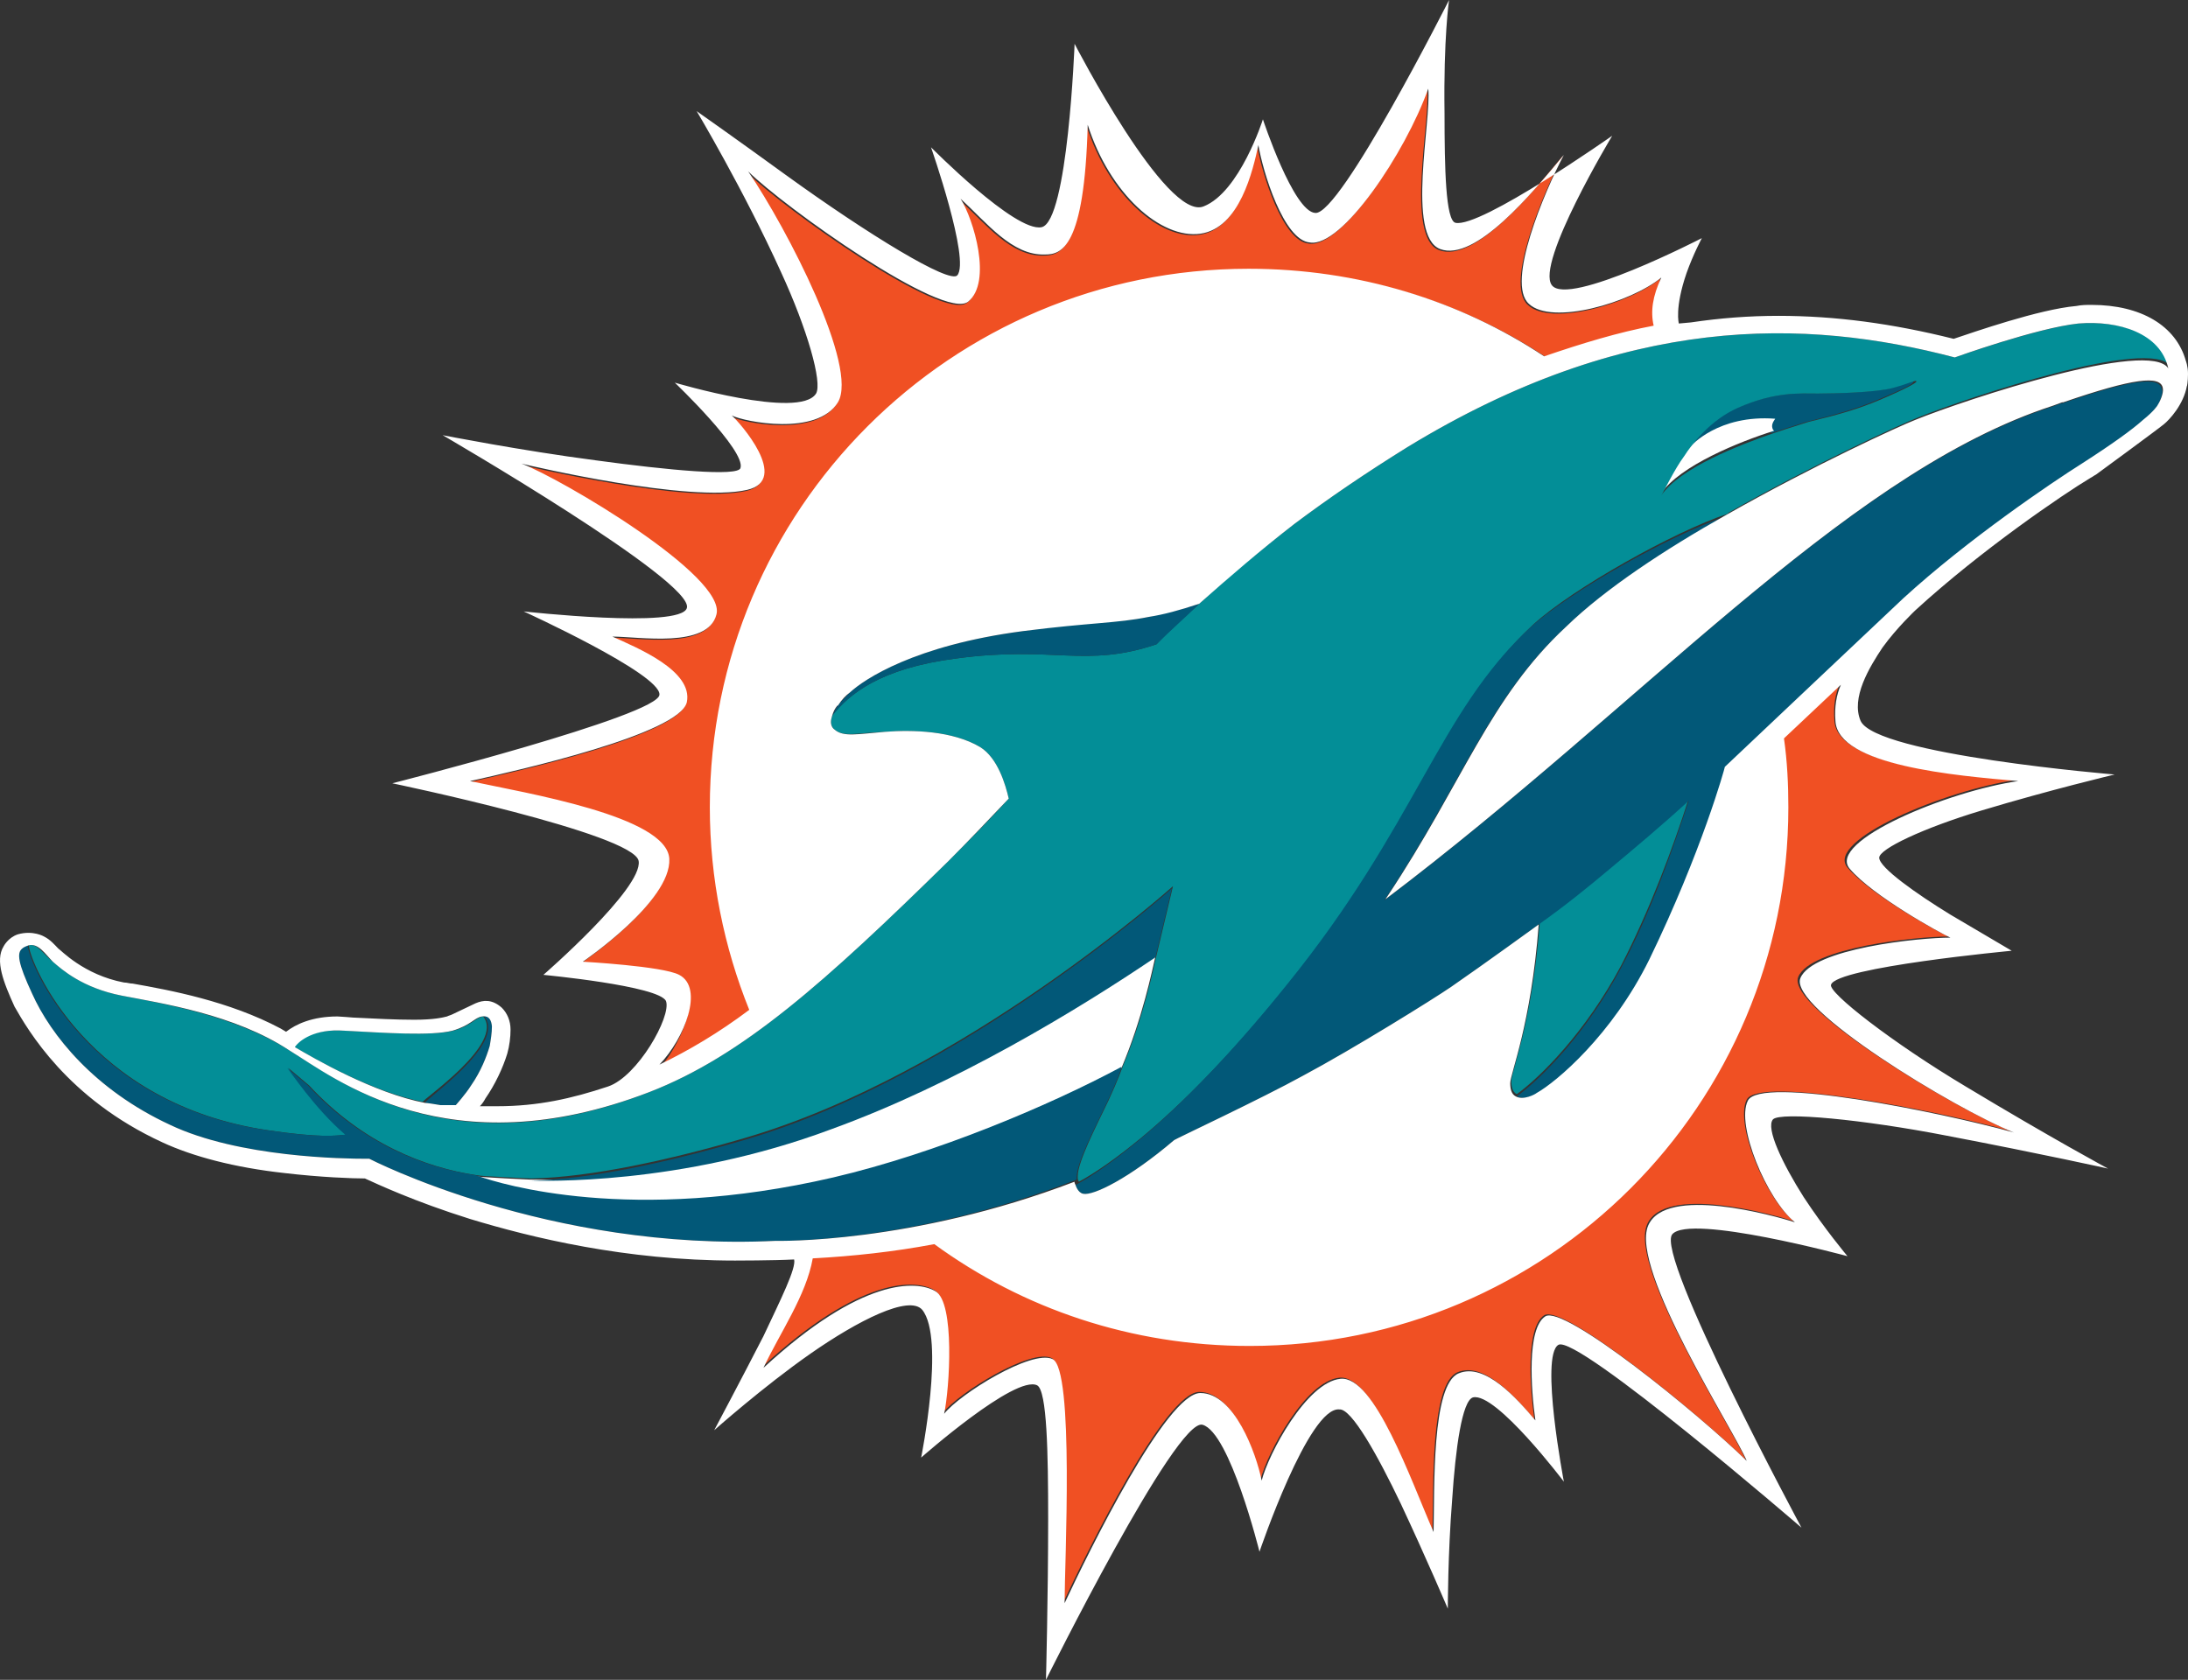 <?xml version="1.0" encoding="UTF-8"?>
<svg id="Layer_1" data-name="Layer 1" xmlns="http://www.w3.org/2000/svg" viewBox="0 0 4472 3434.15">
  <rect x="0" y="0" width="4472" height="3434.15" fill="#333333" stroke="none"/>
  <defs>
    <style>
      .cls-1 {
        fill: #fff;
      }

      .cls-2 {
        fill: #038e97;
      }

      .cls-3 {
        fill: #025878;
      }

      .cls-4 {
        fill: #f05023;
      }
    </style>
  </defs>
  <path class="cls-3" d="M3865.52,793.38c-33.57,8.95-116.37,11.19-152.18,11.19s-85.04-4.48-163.37,29.09c-55.95,24.62-91.76,71.61-109.66,98.47,4.48-6.71,11.19-13.43,13.43-15.67,0,0,55.95-64.9,170.08-55.95-4.48,6.71-6.71,13.43-4.48,22.38h0l2.24,2.24h0s40.28-13.43,69.38-22.38c62.66-15.67,102.95-26.86,145.47-44.76,58.19-24.62,76.09-33.57,73.85-38.05,2.24-6.71-11.19,4.48-44.76,13.43Z"/>
  <path class="cls-1" d="M3455.97,911.99c-4.48,2.24-8.95,8.95-13.43,15.67-20.14,29.09-47,80.57-47,80.57,38.04-55.95,158.89-105.18,230.51-127.56l-2.24-2.24h0c-4.48-8.95,0-15.67,4.48-22.38-116.37-8.95-172.32,55.95-172.32,55.95Z"/>
  <path class="cls-4" d="M3570.11,2248.04c-24.62,49.23,38.04,201.41,96.23,248.41-42.52-13.43-264.08-76.09-299.88,6.71-38.04,89.52,176.8,420.73,201.41,481.16-100.71-98.47-373.74-320.03-411.78-295.41-38.04,24.62-29.09,149.94-20.14,212.6-38.04-44.76-102.95-118.61-156.66-96.23-55.95,22.38-49.23,234.98-51.47,324.5-47-107.42-120.85-320.03-190.22-313.31-69.38,6.71-147.7,154.42-161.13,208.13-11.19-55.95-55.95-179.04-125.32-179.04s-228.27,324.5-277.5,429.68c0-80.57,20.14-478.92-24.62-499.06-42.52-20.14-190.22,71.61-221.56,111.9,11.19-51.47,22.38-228.27-17.9-250.65-38.04-22.38-149.94-29.09-351.36,156.66,33.57-71.61,87.28-147.7,100.71-223.79,82.8-4.48,165.61-13.43,248.41-29.09,181.27,132.04,402.83,208.13,644.53,208.13,608.72,0,1101.07-492.35,1101.07-1101.07,0-47-2.24-93.99-8.95-140.99,40.28-38.04,80.57-76.09,116.37-109.66-8.95,20.14-13.43,44.76-11.19,73.85,2.24,91.76,241.7,111.9,371.5,123.09-143.23,20.14-391.64,123.09-344.64,179.04,47,55.95,185.75,132.04,205.89,140.99-64.9,0-281.98,22.38-306.6,82.8-24.62,60.42,313.31,266.32,436.4,315.55-149.94-42.52-516.96-114.13-541.58-64.9Zm-185.75-1579.99c-71.61,13.43-145.47,35.81-223.79,62.66-172.32-114.13-380.45-179.04-604.24-179.04-608.72,0-1101.07,492.35-1101.07,1101.07,0,145.47,29.09,286.46,80.57,414.02-62.66,47-123.09,82.8-183.51,111.9,44.76-53.71,85.04-156.66,33.57-183.51-33.57-17.9-196.94-26.86-196.94-26.86,0,0,181.27-123.09,176.8-210.37-4.48-87.28-293.17-134.28-407.31-158.89,100.71-22.38,427.45-96.23,443.11-161.13,13.43-64.9-102.95-111.9-152.18-134.28,53.71,0,194.7,24.62,212.6-44.76,22.38-78.33-320.03-279.74-398.35-308.84,17.9,4.48,342.4,80.57,461.02,53.71,89.52-20.14-15.67-138.75-31.33-152.18,26.86,13.43,174.56,42.52,217.08-26.86,42.52-71.61-102.95-353.59-183.51-472.21,71.61,71.61,400.59,306.6,449.83,266.32,49.23-40.28,11.19-167.85-15.67-210.37,53.71,49.23,105.18,116.37,172.32,114.13,33.57,0,80.86-12.34,87.58-265.23,44.76,140.99,149.65,233.9,230.21,222.71,80.57-11.19,107.42-129.8,118.61-181.27,8.95,53.71,51.47,194.7,105.18,199.18,64.9,11.19,195-182.42,241.99-314.46,6.71,64.9-45.06,301.04,24.32,327.89,71.61,26.86,187.99-114.13,252.89-192.46-40.28,76.09-118.61,261.84-71.61,304.36,47,44.76,208.13-2.24,270.79-53.71-8.95,38.04-13.43,69.38-8.95,98.47Z"/>
  <path class="cls-2" d="M4248.21,661.34c-82.8,8.95-252.89,69.38-252.89,69.38-306.6-80.57-671.38-89.52-1118.97,183.51-82.8,51.47-158.89,102.95-230.51,156.66-69.38,53.71-134.28,107.42-194.7,163.37-26.86,24.62-60.42,53.71-87.28,82.8-145.47,49.23-210.37,2.24-409.54,29.09-156.66,20.14-219.32,73.85-252.89,116.37-4.48,11.19-4.48,22.38,4.48,29.09,17.9,15.67,47,6.71,102.95,4.48,55.95-4.48,138.75-2.24,194.7,31.33,35.81,22.38,51.47,76.09,58.19,105.18-40.28,44.76-82.8,87.28-123.09,127.56-252.89,248.41-420.73,398.35-610.96,472.21-411.78,161.13-642.29-29.09-736.28-85.04h0c-111.9-71.61-261.84-96.23-342.4-111.9-80.57-15.67-123.09-53.71-140.99-69.38-17.9-13.43-31.33-38.04-49.23-33.57-4.48,2.24-8.95,2.24-13.43,6.71,2.24-2.24,6.71-4.48,13.43-6.71,2.24,35.81,120.85,324.5,490.11,378.21,105.18,15.67,138.75,11.19,158.89,8.95-62.66-53.71-114.14-132.04-118.61-136.51,13.43,11.19,29.09,24.62,42.52,35.81,109.66,118.61,237.22,167.85,342.41,183.51,6.71,2.24,111.9,6.71,111.9,6.71,120.85-2.24,284.22-38.04,436.4-82.8,445.35-129.8,875.03-514.73,875.03-514.73,0,0-24.62,102.95-33.57,140.99-6.71,29.09-26.86,127.56-69.38,228.27,0,0-11.19,31.33-29.09,69.38-26.86,55.95-62.66,125.32-62.66,154.42v4.48s0,2.24,2.24,6.71c33.57-17.9,78.33-49.23,129.8-91.76,80.57-67.14,183.51-170.08,302.12-317.79,266.32-328.98,308.84-555.01,496.82-729.57,80.57-73.85,288.69-190.22,396.12-226.03q2.24,0,2.24-2.24h0c181.27-102.95,358.07-183.51,387.16-194.7,105.18-42.52,476.68-165.61,516.96-105.18h0c-20.14-67.14-105.18-93.99-187.99-87.28Zm-407.31,156.66c-42.52,17.9-80.57,29.09-145.47,44.76-29.09,8.95-69.38,22.38-69.38,22.38h0c-71.61,24.62-192.46,71.61-230.51,127.56,2.24-2.24,26.86-53.71,47-80.57,15.67-24.62,53.71-73.85,109.66-98.47,76.09-33.57,127.56-29.09,163.37-29.09s118.61-2.24,152.18-11.19c33.57-8.95,49.23-17.9,49.23-13.43,0,2.24-17.9,13.43-76.09,38.05Z"/>
  <path class="cls-1" d="M2361.62,1954.87c-6.71,29.09-26.86,127.56-69.38,228.27-145.47,76.09-378.21,176.8-588.58,226.03-414.02,96.23-678.1,13.43-725.09-2.24l-6.71-2.24c11.19,2.24,109.66,6.71,109.66,6.71,22.38,0,304.36,11.19,615.43-105.18,257.36-91.76,505.77-243.94,664.67-351.36Z"/>
  <path class="cls-3" d="M2395.19,1816.12s-24.62,102.95-33.57,140.99c-158.89,107.42-409.54,259.6-662.43,351.36-311.07,116.37-593.05,105.18-615.43,105.18,120.85-2.24,284.22-38.04,436.4-82.8,445.35-129.8,875.03-514.73,875.03-514.73Z"/>
  <path class="cls-2" d="M3451.5,1632.61c-31.33,98.47-80.57,230.51-138.75,342.41-71.61,134.28-163.37,226.03-212.6,261.84-8.95-4.48-11.19-15.67-11.19-26.86,0-20.14,42.52-118.61,58.19-324.5,53.71-40.28,100.71-78.33,143.23-111.9,51.47-42.52,105.18-91.76,161.13-140.99Z"/>
  <path class="cls-3" d="M1005.43,2098.1c0,13.43-2.24,26.86-4.48,40.28-6.71,22.38-17.9,51.47-38.05,80.57-11.19,17.9-31.33,40.28-31.33,40.28h-31.33c-13.43-2.24-26.86-4.48-31.33-4.48h0c-4.48-4.48,167.85-120.85,120.85-176.8-2.24-2.24,13.43-4.48,15.67,20.14ZM4411.58,826.95q-2.24,0,0,0s-6.71,11.19-29.09,31.33c-22.38,20.14-62.66,49.23-125.32,89.52-60.42,38.04-232.75,154.42-364.78,275.27-4.48,4.48-355.83,335.69-364.78,344.64,0,2.24-47,172.32-154.42,393.88-76.09,154.42-190.22,250.65-230.51,273.03-2.24,2.24-26.86,15.67-42.52,6.71,49.23-35.81,140.99-127.56,212.6-261.84,60.42-111.9,107.42-246.17,138.75-342.41-53.71,49.23-109.66,96.23-163.37,140.99-42.52,35.81-89.52,73.85-143.23,111.9,0,0-114.14,82.8-179.04,127.56h0c-35.81,24.62-201.41,127.56-302.12,181.27-85.04,47-261.84,129.8-264.08,132.04h0c-91.76,78.33-165.61,114.14-185.75,109.66-11.19-2.24-15.67-17.9-15.67-17.9,33.57-17.9,78.33-49.23,129.8-91.76,80.57-67.14,183.51-170.08,302.12-317.79,266.31-328.98,308.84-555.01,496.82-729.57,80.57-73.85,288.69-190.22,396.12-226.03q2.24,0,2.24-2.24c-123.09,69.38-246.17,149.94-326.74,228.27-156.66,145.47-210.37,317.79-364.78,550.53l-4.48,6.71c523.68-396.12,928.75-857.13,1345-1002.6,13.43-4.48,26.86-8.95,38.04-13.43h2.24c143.23-49.23,199.18-55.95,203.65-29.09,4.48,6.71-4.48,24.62-6.71,31.33Z"/>
  <path class="cls-2" d="M864.44,2252.52h0c-105.18-20.14-228.27-91.76-266.31-114.13,13.43-13.43,44.76-35.81,107.42-31.33,85.04,4.48,176.8,11.19,221.56,0,38.05-11.19,44.76-26.86,60.42-29.09h0c44.76,55.95-125.32,170.08-123.09,174.56Z"/>
  <path class="cls-3" d="M1954.32,1346.15c199.18-26.86,264.08,20.14,409.54-29.09,29.09-29.09,62.66-58.19,87.28-82.8-40.28,13.43-73.85,20.14-102.95,26.86-67.14,13.43-116.37,8.95-257.36,29.09-221.56,29.09-324.5,98.47-353.59,125.32-8.95,8.95-15.67,15.67-24.62,26.86-6.71,8.95-11.19,20.14-11.19,20.14,33.57-42.52,96.23-96.23,252.89-116.37Zm308.84,906.37c-26.86,55.95-62.66,125.32-62.66,154.42v4.48c-337.93,132.04-613.2,125.32-615.43,125.32-463.25,22.38-830.28-167.85-830.28-167.85h-6.71c-42.52,0-259.6-2.24-400.59-69.38-154.42-71.61-243.94-183.51-281.98-268.55-29.09-62.66-31.33-82.8-20.14-91.76l2.24-2.24h0c2.24-2.24,6.71-2.24,8.95-4.48,2.24,35.81,120.85,324.5,490.11,378.21,105.18,15.67,138.75,11.19,158.89,8.95-62.66-53.71-114.14-132.04-118.61-136.51,13.43,11.19,29.09,24.62,42.52,35.81,109.66,118.61,237.22,167.85,342.41,183.51h0l6.71,2.24c44.76,15.67,311.07,98.47,725.09,2.24,210.37-49.23,443.11-147.7,588.58-226.03,0,4.48-11.19,33.57-29.09,71.61Z"/>
  <path class="cls-1" d="M4472,764.29c0-15.67-4.48-26.86-4.48-26.86h0c-20.14-71.61-91.76-114.13-192.46-114.13-11.19,0-20.14,0-31.33,2.24-76.09,6.71-210.37,53.71-250.65,67.14-125.32-31.33-241.7-47-358.07-47-60.42,0-118.61,4.48-179.04,13.43h0l-24.62,2.24s-8.95-31.33,15.67-102.95c13.43-38.05,31.33-71.61,31.33-71.61,0,0-273.03,140.99-306.6,96.23-33.57-44.76,123.38-305.51,123.38-305.51,0,0-268.85,189.14-320.32,177.95-20.14-4.48-22.38-111.9-22.38-223.79-2.24-154.42,9.25-231.66,9.25-231.66,0,0-221.85,439.79-273.33,435.31-44.76-2.24-107.12-191.38-107.12-191.38,0,0-47.29,148.86-121.15,177.95-76.09,31.33-263.78-332.37-263.78-332.37,0,0-13.72,363.7-67.43,374.89-53.71,11.19-226.03-163.37-226.03-163.37,0,0,80.57,230.51,53.71,261.84-15.67,17.9-181.27-82.8-351.36-205.89-98.47-71.61-181.27-129.8-181.27-129.8,0,0,96.23,161.13,172.32,328.98,53.71,116.37,85.04,226.03,71.61,248.41-33.57,53.71-288.69-22.38-288.69-22.38,0,0,145.47,138.75,134.28,174.56-4.48,17.9-147.7,4.48-295.41-15.67-154.42-20.14-313.31-51.47-313.31-51.47,0,0,516.96,299.88,499.06,353.59-13.43,42.52-333.45,6.71-333.45,6.71,0,0,279.74,127.56,277.5,170.08,0,42.52-546.06,181.27-546.06,181.27,0,0,494.58,102.95,503.54,158.89,8.95,55.95-194.7,232.75-194.7,232.75,0,0,237.22,22.38,250.65,53.71,11.19,31.33-58.19,154.42-118.61,174.56-73.85,24.62-143.23,40.28-226.03,40.28h-35.81c4.48-4.48,8.95-11.19,11.19-15.67,20.14-29.09,35.81-62.66,44.76-91.76h0c4.48-15.67,6.71-33.57,6.71-49.23h0c0-17.9-6.71-33.57-17.9-44.76-20.14-17.9-38.05-15.67-53.71-8.95l-47,22.38c-4.48,2.24-6.71,2.24-11.19,4.48-8.95,2.24-26.86,6.71-67.14,6.71-38.05,0-80.57-2.24-125.32-4.48,0,0-26.86-2.24-31.33-2.24-51.47,0-85.04,15.67-105.18,31.33l-11.19-6.71c-105.18-55.95-226.03-78.33-302.12-91.76-6.71,0-11.19-2.24-17.9-2.24-82.8-15.67-129.8-67.14-134.28-69.38-6.71-6.71-15.67-17.9-29.09-24.62,0,0-22.38-13.43-53.71-4.48-20.14,6.71-29.09,24.62-29.09,24.62-17.9,29.09,0,73.85,22.38,123.09,26.86,47,107.42,187.99,302.12,277.5,62.66,29.09,147.7,51.47,248.41,62.66,76.09,8.95,140.99,11.19,165.61,11.19,24.62,11.19,100.71,47,214.84,82.8,125.32,38.04,317.79,85.04,541.58,85.04,0,0,78.33,0,120.85-2.24,4.48,17.9-26.86,80.57-62.66,156.66-44.76,87.28-100.71,192.46-100.71,192.46,0,0,100.71-89.52,196.94-156.66,96.23-67.14,201.41-120.85,228.27-89.52,47,58.19-2.24,302.12-2.24,302.12,0,0,192.46-170.08,237.22-147.7,20.14,11.19,22.38,138.75,22.38,273.03,0,158.89-4.48,328.98-4.48,328.98,0,0,266.32-537.11,320.03-521.44,55.95,15.67,116.37,259.6,116.37,259.6,0,0,100.71-297.65,163.37-290.93,24.62-2.24,78.33,93.99,125.32,192.46,51.47,109.66,96.23,214.84,96.23,214.84,0,0,0-111.9,8.95-223.79,6.71-102.95,20.14-201.41,42.52-208.13,47-11.19,185.75,172.32,185.75,172.32,0,0-49.23-257.36-11.19-279.74,38.04-22.38,496.82,373.74,496.82,373.74,0,0-299.88-557.25-264.08-599.77,35.81-42.52,358.07,44.76,358.07,44.76,0,0-47-55.95-89.52-120.85-42.52-67.14-78.33-140.99-62.66-158.89,15.67-15.67,183.51,0,355.83,33.57,199.18,38.04,328.98,67.14,328.98,67.14,0,0-116.37-62.66-290.93-167.85-149.94-89.52-281.98-192.46-275.27-208.13,11.19-35.81,369.26-69.38,369.26-69.38,0,0-60.42-35.81-125.32-73.85-69.38-42.52-145.47-96.23-145.47-116.37,0-17.9,89.52-60.42,208.13-96.23,140.99-42.52,273.03-73.85,273.03-73.85,0,0-487.87-40.28-519.2-109.66-20.14-47,17.9-109.66,44.76-149.94,29.09-40.28,67.14-76.09,67.14-76.09,134.28-123.09,302.12-237.22,358.07-270.79,4.48-2.24,6.71-4.48,11.19-6.71,0,0,125.32-91.76,138.75-102.95,11.19-8.95,40.28-40.28,47-78.33,0,2.24,2.24-8.95,2.24-24.62ZM1388.12,1992.92c-33.57-17.9-196.94-26.86-196.94-26.86,0,0,181.27-123.09,176.8-210.37-4.48-87.28-293.17-134.28-407.31-158.89,100.71-22.38,427.45-96.23,443.11-161.13,13.43-64.9-102.95-111.9-152.18-134.28,53.71,0,194.7,24.62,212.6-44.76,22.38-78.33-320.03-279.74-398.35-308.84,17.9,4.48,342.4,80.57,461.02,53.71,89.52-20.14-15.67-138.75-31.33-152.18,26.86,13.43,174.56,42.52,217.08-26.86,42.52-71.61-102.95-353.59-183.51-472.21,71.61,71.61,400.59,306.6,449.83,266.32,49.23-40.28,11.19-167.85-15.67-210.37,53.71,49.23,105.18,116.37,172.32,114.13,33.57,0,80.86-12.34,87.58-265.23,44.76,140.99,149.65,233.9,230.21,222.71,80.57-11.19,107.42-129.8,118.61-181.27,8.95,53.71,51.47,194.7,105.18,199.18,64.9,11.19,195-182.42,241.99-314.46,6.71,64.9-45.06,301.04,24.32,327.89,71.61,26.86,187.99-114.13,252.89-192.46-40.28,76.09-118.61,261.84-71.61,304.36,47,44.76,208.13-2.24,270.79-53.71-17.9,38.05-22.38,69.38-15.67,98.47-71.61,13.43-145.47,35.81-223.79,62.66-172.32-114.13-380.45-179.04-604.24-179.04-608.72,0-1101.07,492.35-1101.07,1101.07,0,145.47,29.09,286.46,80.57,414.02-62.66,47-123.09,82.8-183.51,111.9,51.47-53.71,91.75-156.66,40.28-183.51Zm-684.81,114.14c85.04,4.48,176.8,11.19,221.56,0,38.05-11.19,44.76-26.86,60.42-29.09h0c2.24,0,17.9-4.48,20.14,20.14,0,13.43-2.24,26.86-4.48,40.28-6.71,22.38-17.9,51.47-38.05,80.57-11.19,17.9-31.33,40.28-31.33,40.28h-31.33c-13.43-2.24-26.86-4.48-31.33-4.48-105.18-20.14-228.27-91.76-266.31-114.13,8.95-13.43,40.28-38.05,100.71-33.57Zm3421.81-510.25c-143.23,20.14-391.64,123.09-344.64,179.04,47,55.95,185.75,132.04,205.89,140.99-64.9,0-281.98,22.38-306.6,82.8-24.62,60.42,313.31,266.32,436.4,315.55-154.42-42.52-519.2-116.37-543.82-64.9-24.62,49.23,38.04,201.41,96.23,248.41-42.52-13.43-264.08-76.09-299.88,6.71-38.04,89.52,176.8,420.73,201.41,481.16-100.71-98.47-373.74-320.03-411.78-295.41-38.04,24.62-29.09,149.94-20.14,212.6-38.04-44.76-102.95-118.61-156.66-96.23-55.95,22.38-49.23,234.98-51.47,324.5-47-107.42-120.85-320.03-190.22-313.31-69.38,6.71-147.7,154.42-161.13,208.13-11.19-55.95-55.95-179.04-125.32-179.04s-228.27,324.5-277.5,429.68c0-80.57,20.14-478.92-24.62-499.06-42.52-20.14-190.22,71.61-221.56,111.9,11.19-51.47,22.38-228.27-17.9-250.65-38.04-22.38-149.94-29.09-351.36,156.66,33.57-71.61,87.28-147.7,100.71-223.79,82.8-4.48,165.61-13.43,248.41-29.09,181.27,132.04,402.83,208.13,644.53,208.13,608.72,0,1101.07-492.35,1101.07-1101.07,0-47-2.24-93.99-8.95-140.99,40.28-38.04,80.57-76.09,116.37-109.66-8.95,20.14-13.43,44.76-11.19,73.85,4.48,91.76,246.17,111.9,373.74,123.09Zm306.6-843.7c-38.04-60.42-411.78,62.66-516.96,105.18-29.09,11.19-205.89,91.76-387.16,194.7-123.09,69.38-246.17,149.94-326.74,228.27-156.66,145.47-210.37,317.79-364.78,550.53l-4.48,6.71c523.68-396.12,928.75-857.13,1345-1002.6,13.43-4.48,26.86-8.95,38.04-13.43h2.24c143.23-49.23,199.18-55.95,203.65-29.09,2.24,11.19-6.71,29.09-11.19,35.81,0,0-6.71,11.19-29.09,29.09-22.38,20.14-62.66,49.23-125.32,89.52-60.42,38.04-232.75,154.42-364.78,275.27-4.48,4.48-355.83,335.69-364.78,344.64,0,2.24-47,172.32-154.42,393.88-76.09,154.42-190.22,250.65-230.51,273.03-2.24,2.24-26.86,15.67-42.52,6.71-8.95-4.48-11.19-15.67-11.19-26.86,0-20.14,42.52-118.61,58.19-324.5,0,0-114.14,82.8-179.04,127.56-35.81,24.62-201.41,127.56-302.12,181.27-85.04,47-261.84,129.8-264.08,132.04-91.76,78.33-165.61,114.14-185.75,109.66-11.19-2.24-15.67-17.9-15.67-17.9-2.24-4.48-2.24-6.71-2.24-6.71-333.45,127.56-608.72,120.85-610.96,120.85-463.25,22.38-830.28-167.85-830.28-167.85h-6.71c-42.52,0-259.6-2.24-400.59-69.38-154.42-71.61-243.94-183.51-281.98-268.55-29.09-62.66-31.33-82.8-20.14-91.76,2.24-2.24,6.71-4.48,13.43-6.71,20.14-4.48,33.57,17.9,49.23,33.57,17.9,15.67,60.42,53.71,140.99,69.38,80.57,15.67,230.51,38.04,342.4,111.9,91.76,55.95,324.5,243.94,736.28,85.04,190.22-73.85,358.07-223.79,610.96-472.21,40.28-40.28,80.57-82.8,123.09-127.56-6.71-29.09-22.38-82.8-58.19-105.18-55.95-33.57-138.75-35.81-194.7-31.33-55.95,4.48-85.04,11.19-102.95-4.48-6.71-4.48-8.95-13.43-6.71-22.38,2.24-8.95,4.48-15.67,8.95-22.38,2.24-2.24,2.24-4.48,4.48-4.48,8.95-13.43,15.67-20.14,24.62-26.86,29.09-26.86,132.04-96.23,353.59-125.32,140.99-17.9,190.22-15.67,257.36-29.09,29.09-4.48,62.66-13.43,102.95-26.86,60.42-53.71,125.32-109.66,194.7-163.37,71.61-53.71,147.7-105.18,230.51-156.66,447.59-273.03,812.37-264.08,1118.97-183.51,0,0,167.85-60.42,252.89-69.38,82.8-6.71,167.85,20.14,183.51,91.76Z"/>
</svg>